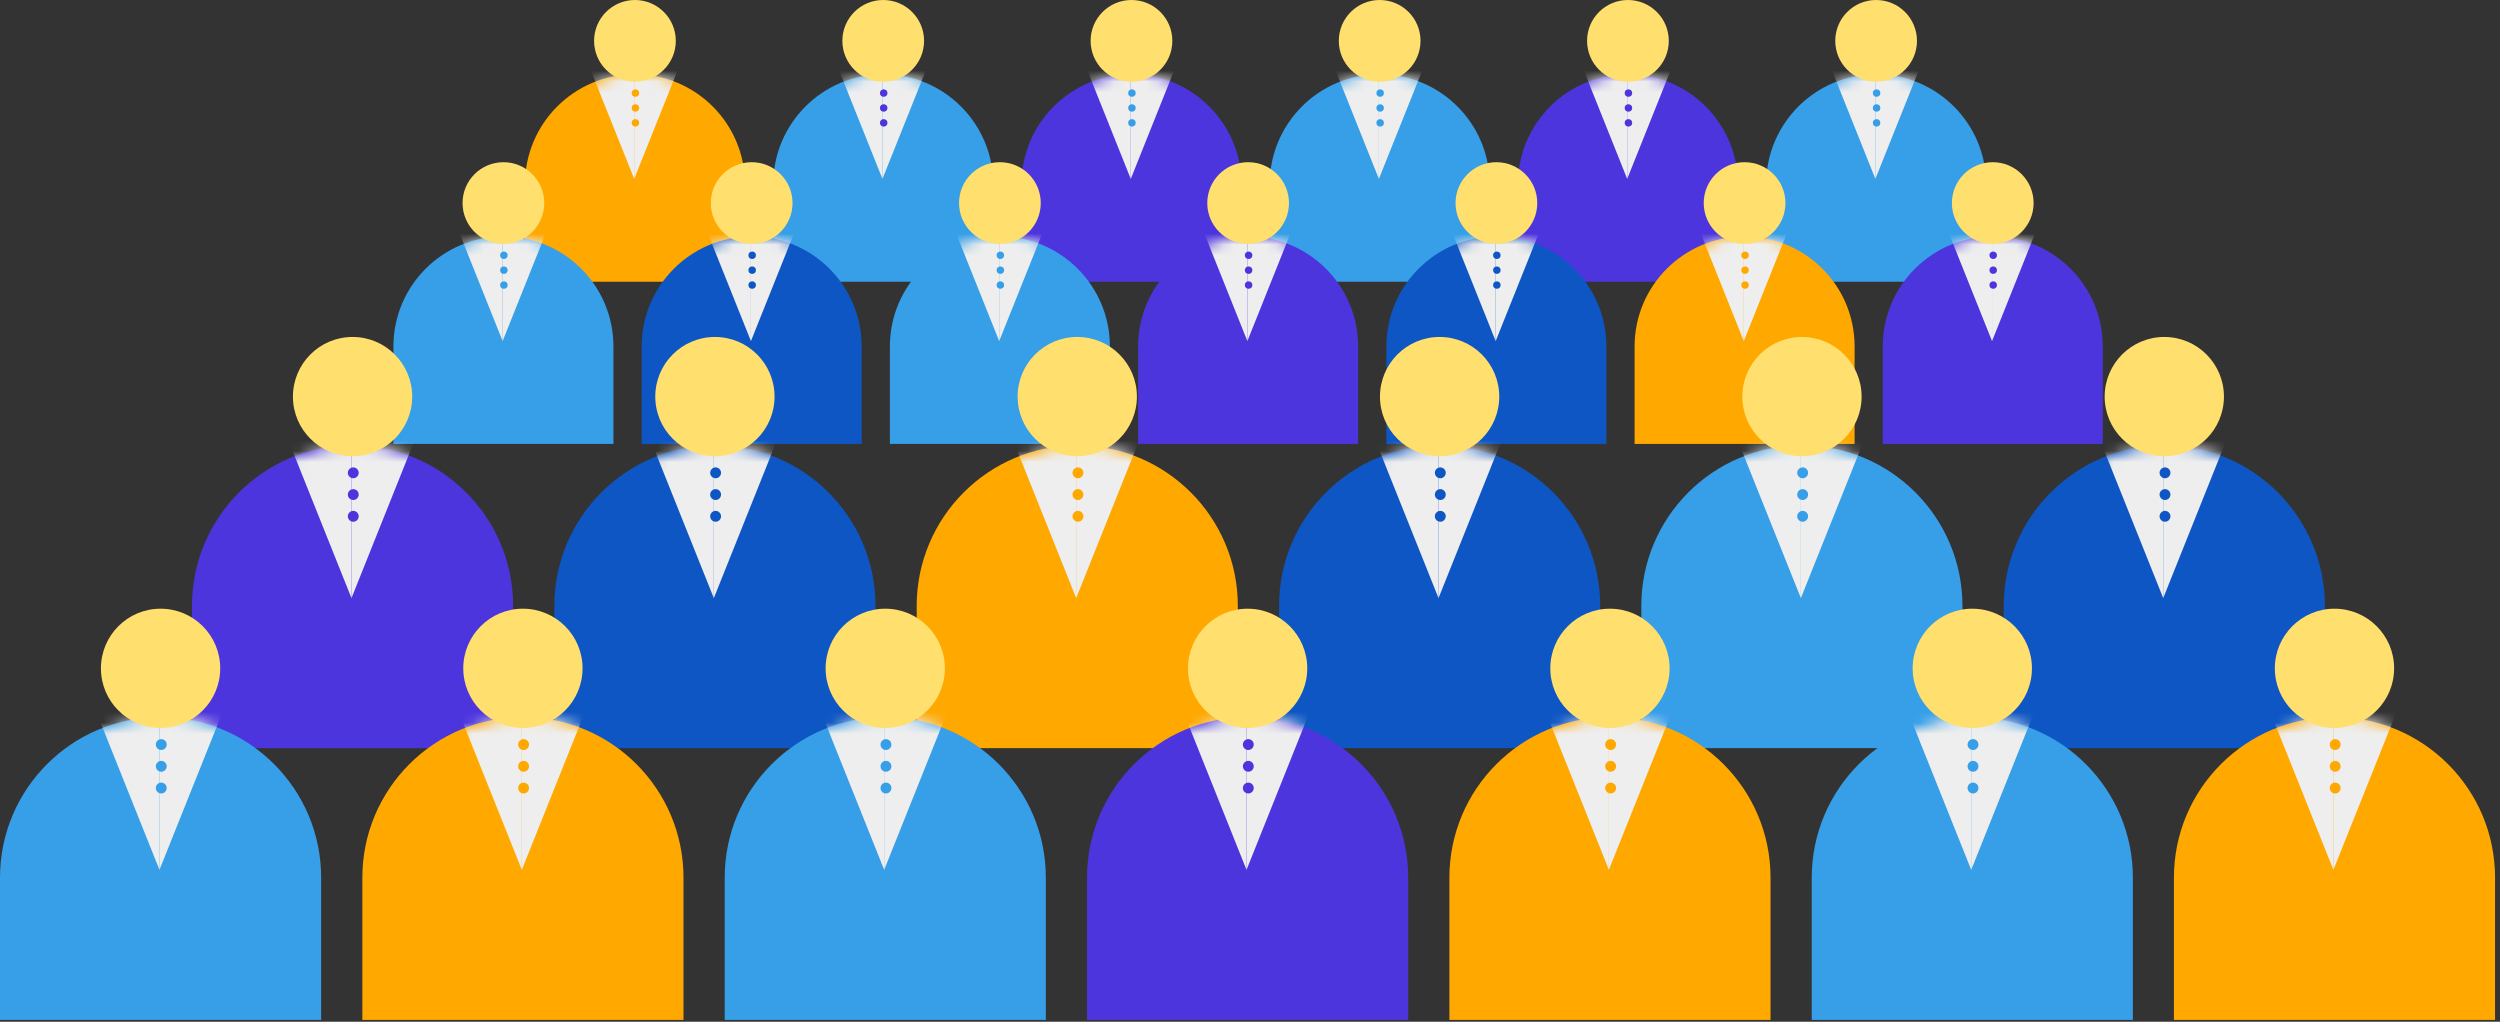 <svg width="230" height="94" viewBox="0 0 230 94" fill="none" xmlns="http://www.w3.org/2000/svg">
<rect x="0" y="0" width="230" height="94" fill="#333333" stroke="none"/>
<path d="M48.297 16.953C48.297 11.364 52.828 6.833 58.417 6.833C64.007 6.833 68.538 11.364 68.538 16.953V25.917H48.297V16.953Z" fill="#FFA800"/>
<mask id="mask0_7_4067" style="mask-type:alpha" maskUnits="userSpaceOnUse" x="48" y="6" width="21" height="20">
<path d="M48.523 16.971C48.523 11.382 53.054 6.851 58.644 6.851C64.233 6.851 68.764 11.382 68.764 16.971V25.935H48.523V16.971Z" fill="#379EE8"/>
</mask>
<g mask="url(#mask0_7_4067)">
<path d="M58.346 16.459L54.236 6.183H58.346V16.459Z" fill="#EEEEEE"/>
<path d="M58.346 16.459L62.457 6.183H58.346V16.459Z" fill="#EEEEEE"/>
</g>
<circle cx="58.415" cy="3.759" r="3.759" fill="#FFDF6E"/>
<circle cx="58.458" cy="8.563" r="0.343" fill="#FFA800"/>
<circle cx="58.458" cy="9.933" r="0.343" fill="#FFA800"/>
<circle cx="58.458" cy="11.303" r="0.343" fill="#FFA800"/>
<path d="M71.136 16.953C71.136 11.364 75.667 6.833 81.256 6.833C86.846 6.833 91.377 11.364 91.377 16.953V25.917H71.136V16.953Z" fill="#379EE8"/>
<mask id="mask1_7_4067" style="mask-type:alpha" maskUnits="userSpaceOnUse" x="71" y="6" width="21" height="20">
<path d="M71.365 16.971C71.365 11.382 75.897 6.851 81.486 6.851C87.075 6.851 91.606 11.382 91.606 16.971V25.935H71.365V16.971Z" fill="#379EE8"/>
</mask>
<g mask="url(#mask1_7_4067)">
<path d="M81.186 16.459L77.076 6.183H81.186V16.459Z" fill="#EEEEEE"/>
<path d="M81.186 16.459L85.296 6.183H81.186V16.459Z" fill="#EEEEEE"/>
</g>
<circle cx="81.256" cy="3.759" r="3.759" fill="#FFDF6E"/>
<circle cx="81.3" cy="8.563" r="0.343" fill="#4D35DE"/>
<circle cx="81.3" cy="9.933" r="0.343" fill="#4D35DE"/>
<circle cx="81.3" cy="11.303" r="0.343" fill="#4D35DE"/>
<path d="M93.975 16.953C93.975 11.364 98.506 6.833 104.095 6.833C109.685 6.833 114.216 11.364 114.216 16.953V25.917H93.975V16.953Z" fill="#4D35DE"/>
<mask id="mask2_7_4067" style="mask-type:alpha" maskUnits="userSpaceOnUse" x="94" y="6" width="21" height="20">
<path d="M94.208 16.971C94.208 11.382 98.739 6.851 104.328 6.851C109.917 6.851 114.448 11.382 114.448 16.971V25.935H94.208V16.971Z" fill="#379EE8"/>
</mask>
<g mask="url(#mask2_7_4067)">
<path d="M104.03 16.459L99.919 6.183H104.03V16.459Z" fill="#EEEEEE"/>
<path d="M104.03 16.459L108.14 6.183H104.03V16.459Z" fill="#EEEEEE"/>
</g>
<circle cx="104.096" cy="3.759" r="3.759" fill="#FFDF6E"/>
<circle cx="104.138" cy="8.563" r="0.343" fill="#379EE8"/>
<circle cx="104.138" cy="9.933" r="0.343" fill="#379EE8"/>
<circle cx="104.138" cy="11.303" r="0.343" fill="#379EE8"/>
<path d="M116.81 16.953C116.81 11.364 121.341 6.833 126.931 6.833C132.52 6.833 137.051 11.364 137.051 16.953V25.917H116.81V16.953Z" fill="#379EE8"/>
<mask id="mask3_7_4067" style="mask-type:alpha" maskUnits="userSpaceOnUse" x="117" y="6" width="21" height="20">
<path d="M117.038 16.971C117.038 11.382 121.569 6.851 127.159 6.851C132.748 6.851 137.279 11.382 137.279 16.971V25.935H117.038V16.971Z" fill="#379EE8"/>
</mask>
<g mask="url(#mask3_7_4067)">
<path d="M126.858 16.459L122.748 6.183H126.858V16.459Z" fill="#EEEEEE"/>
<path d="M126.858 16.459L130.969 6.183H126.858V16.459Z" fill="#EEEEEE"/>
</g>
<circle cx="126.929" cy="3.759" r="3.759" fill="#FFDF6E"/>
<circle cx="126.973" cy="8.563" r="0.343" fill="#379EE8"/>
<circle cx="126.973" cy="9.934" r="0.343" fill="#379EE8"/>
<circle cx="126.973" cy="11.304" r="0.343" fill="#379EE8"/>
<path d="M139.649 16.953C139.649 11.364 144.18 6.833 149.77 6.833C155.359 6.833 159.89 11.364 159.89 16.953V25.917H139.649V16.953Z" fill="#4D35DE"/>
<mask id="mask4_7_4067" style="mask-type:alpha" maskUnits="userSpaceOnUse" x="139" y="6" width="22" height="20">
<path d="M139.88 16.971C139.88 11.382 144.411 6.851 150.001 6.851C155.59 6.851 160.121 11.382 160.121 16.971V25.935H139.88V16.971Z" fill="#379EE8"/>
</mask>
<g mask="url(#mask4_7_4067)">
<path d="M149.702 16.459L145.591 6.183H149.702V16.459Z" fill="#EEEEEE"/>
<path d="M149.702 16.459L153.812 6.183H149.702V16.459Z" fill="#EEEEEE"/>
</g>
<circle cx="149.77" cy="3.759" r="3.759" fill="#FFDF6E"/>
<circle cx="149.815" cy="8.563" r="0.343" fill="#4D35DE"/>
<circle cx="149.815" cy="9.933" r="0.343" fill="#4D35DE"/>
<circle cx="149.815" cy="11.303" r="0.343" fill="#4D35DE"/>
<path d="M162.484 16.953C162.484 11.364 167.015 6.833 172.605 6.833C178.194 6.833 182.725 11.364 182.725 16.953V25.917H162.484V16.953Z" fill="#379EE8"/>
<mask id="mask5_7_4067" style="mask-type:alpha" maskUnits="userSpaceOnUse" x="162" y="6" width="21" height="20">
<path d="M162.711 16.971C162.711 11.382 167.242 6.851 172.831 6.851C178.421 6.851 182.952 11.382 182.952 16.971V25.935H162.711V16.971Z" fill="#379EE8"/>
</mask>
<g mask="url(#mask5_7_4067)">
<path d="M172.534 16.459L168.423 6.183H172.534V16.459Z" fill="#EEEEEE"/>
<path d="M172.534 16.459L176.644 6.183H172.534V16.459Z" fill="#EEEEEE"/>
</g>
<circle cx="172.603" cy="3.759" r="3.759" fill="#FFDF6E"/>
<circle cx="172.646" cy="8.563" r="0.343" fill="#379EE8"/>
<circle cx="172.646" cy="9.933" r="0.343" fill="#379EE8"/>
<circle cx="172.646" cy="11.303" r="0.343" fill="#379EE8"/>
<path d="M36.195 31.875C36.195 26.286 40.726 21.755 46.316 21.755C51.905 21.755 56.436 26.286 56.436 31.875V40.839H36.195V31.875Z" fill="#379EE8"/>
<mask id="mask6_7_4067" style="mask-type:alpha" maskUnits="userSpaceOnUse" x="36" y="21" width="21" height="20">
<path d="M36.423 31.893C36.423 26.304 40.954 21.773 46.543 21.773C52.132 21.773 56.663 26.304 56.663 31.893V40.857H36.423V31.893Z" fill="#379EE8"/>
</mask>
<g mask="url(#mask6_7_4067)">
<path d="M46.242 31.381L42.132 21.105H46.242V31.381Z" fill="#EEEEEE"/>
<path d="M46.242 31.381L50.352 21.105H46.242V31.381Z" fill="#EEEEEE"/>
</g>
<circle cx="46.314" cy="18.681" r="3.759" fill="#FFDF6E"/>
<circle cx="46.357" cy="23.486" r="0.343" fill="#379EE8"/>
<circle cx="46.357" cy="24.856" r="0.343" fill="#379EE8"/>
<circle cx="46.357" cy="26.226" r="0.343" fill="#379EE8"/>
<path d="M59.034 31.875C59.034 26.286 63.566 21.755 69.155 21.755C74.744 21.755 79.275 26.286 79.275 31.875V40.839H59.034V31.875Z" fill="#0E56C3"/>
<mask id="mask7_7_4067" style="mask-type:alpha" maskUnits="userSpaceOnUse" x="59" y="21" width="21" height="20">
<path d="M59.265 31.893C59.265 26.304 63.796 21.773 69.385 21.773C74.974 21.773 79.505 26.304 79.505 31.893V40.857H59.265V31.893Z" fill="#379EE8"/>
</mask>
<g mask="url(#mask7_7_4067)">
<path d="M69.086 31.381L64.975 21.105H69.086V31.381Z" fill="#EEEEEE"/>
<path d="M69.086 31.381L73.196 21.105H69.086V31.381Z" fill="#EEEEEE"/>
</g>
<circle cx="69.154" cy="18.681" r="3.759" fill="#FFDF6E"/>
<circle cx="69.2" cy="23.486" r="0.343" fill="#0E56C3"/>
<circle cx="69.2" cy="24.856" r="0.343" fill="#0E56C3"/>
<circle cx="69.2" cy="26.226" r="0.343" fill="#0E56C3"/>
<path d="M81.87 31.875C81.87 26.286 86.401 21.755 91.99 21.755C97.579 21.755 102.11 26.286 102.11 31.875V40.839H81.87V31.875Z" fill="#379EE8"/>
<mask id="mask8_7_4067" style="mask-type:alpha" maskUnits="userSpaceOnUse" x="82" y="21" width="21" height="20">
<path d="M82.103 31.893C82.103 26.304 86.634 21.773 92.223 21.773C97.813 21.773 102.344 26.304 102.344 31.893V40.857H82.103V31.893Z" fill="#379EE8"/>
</mask>
<g mask="url(#mask8_7_4067)">
<path d="M91.926 31.381L87.815 21.105H91.926V31.381Z" fill="#EEEEEE"/>
<path d="M91.926 31.381L96.036 21.105H91.926V31.381Z" fill="#EEEEEE"/>
</g>
<circle cx="91.991" cy="18.681" r="3.759" fill="#FFDF6E"/>
<circle cx="92.034" cy="23.486" r="0.343" fill="#379EE8"/>
<circle cx="92.034" cy="24.856" r="0.343" fill="#379EE8"/>
<circle cx="92.034" cy="26.226" r="0.343" fill="#379EE8"/>
<path d="M104.709 31.875C104.709 26.286 109.24 21.755 114.829 21.755C120.418 21.755 124.949 26.286 124.949 31.875V40.839H104.709V31.875Z" fill="#4D35DE"/>
<mask id="mask9_7_4067" style="mask-type:alpha" maskUnits="userSpaceOnUse" x="104" y="21" width="22" height="20">
<path d="M104.937 31.893C104.937 26.304 109.468 21.773 115.058 21.773C120.647 21.773 125.178 26.304 125.178 31.893V40.857H104.937V31.893Z" fill="#379EE8"/>
</mask>
<g mask="url(#mask9_7_4067)">
<path d="M114.758 31.381L110.647 21.105H114.758V31.381Z" fill="#EEEEEE"/>
<path d="M114.758 31.381L118.868 21.105H114.758V31.381Z" fill="#EEEEEE"/>
</g>
<circle cx="114.828" cy="18.681" r="3.759" fill="#FFDF6E"/>
<circle cx="114.872" cy="23.486" r="0.343" fill="#4D35DE"/>
<circle cx="114.872" cy="24.856" r="0.343" fill="#4D35DE"/>
<circle cx="114.872" cy="26.226" r="0.343" fill="#4D35DE"/>
<path d="M127.548 31.875C127.548 26.286 132.079 21.755 137.668 21.755C143.257 21.755 147.788 26.286 147.788 31.875V40.839H127.548V31.875Z" fill="#0E56C3"/>
<mask id="mask10_7_4067" style="mask-type:alpha" maskUnits="userSpaceOnUse" x="127" y="21" width="22" height="20">
<path d="M127.78 31.893C127.78 26.304 132.311 21.773 137.9 21.773C143.489 21.773 148.02 26.304 148.02 31.893V40.857H127.78V31.893Z" fill="#379EE8"/>
</mask>
<g mask="url(#mask10_7_4067)">
<path d="M137.602 31.381L133.491 21.105H137.602V31.381Z" fill="#EEEEEE"/>
<path d="M137.601 31.381L141.712 21.105H137.601V31.381Z" fill="#EEEEEE"/>
</g>
<circle cx="137.669" cy="18.681" r="3.759" fill="#FFDF6E"/>
<circle cx="137.71" cy="23.486" r="0.343" fill="#0E56C3"/>
<circle cx="137.71" cy="24.856" r="0.343" fill="#0E56C3"/>
<circle cx="137.71" cy="26.226" r="0.343" fill="#0E56C3"/>
<path d="M150.383 31.875C150.383 26.286 154.914 21.755 160.503 21.755C166.093 21.755 170.624 26.286 170.624 31.875V40.839H150.383V31.875Z" fill="#FFA800"/>
<mask id="mask11_7_4067" style="mask-type:alpha" maskUnits="userSpaceOnUse" x="150" y="21" width="21" height="20">
<path d="M150.61 31.893C150.61 26.304 155.141 21.773 160.73 21.773C166.32 21.773 170.851 26.304 170.851 31.893V40.857H150.61V31.893Z" fill="#379EE8"/>
</mask>
<g mask="url(#mask11_7_4067)">
<path d="M160.43 31.381L156.319 21.105H160.43V31.381Z" fill="#EEEEEE"/>
<path d="M160.43 31.381L164.54 21.105H160.43V31.381Z" fill="#EEEEEE"/>
</g>
<circle cx="160.501" cy="18.681" r="3.759" fill="#FFDF6E"/>
<circle cx="160.545" cy="23.486" r="0.343" fill="#FFA800"/>
<circle cx="160.545" cy="24.856" r="0.343" fill="#FFA800"/>
<circle cx="160.545" cy="26.226" r="0.343" fill="#FFA800"/>
<path d="M173.212 31.875C173.212 26.286 177.743 21.755 183.333 21.755C188.922 21.755 193.453 26.286 193.453 31.875V40.839H173.212V31.875Z" fill="#4D35DE"/>
<mask id="mask12_7_4067" style="mask-type:alpha" maskUnits="userSpaceOnUse" x="173" y="21" width="21" height="20">
<path d="M173.445 31.893C173.445 26.304 177.976 21.773 183.565 21.773C189.154 21.773 193.685 26.304 193.685 31.893V40.857H173.445V31.893Z" fill="#379EE8"/>
</mask>
<g mask="url(#mask12_7_4067)">
<path d="M183.267 31.381L179.156 21.105H183.267V31.381Z" fill="#EEEEEE"/>
<path d="M183.267 31.381L187.377 21.105H183.267V31.381Z" fill="#EEEEEE"/>
</g>
<circle cx="183.333" cy="18.681" r="3.759" fill="#FFDF6E"/>
<circle cx="183.375" cy="23.486" r="0.343" fill="#4D35DE"/>
<circle cx="183.375" cy="24.856" r="0.343" fill="#4D35DE"/>
<circle cx="183.375" cy="26.226" r="0.343" fill="#4D35DE"/>
<path d="M17.664 55.747C17.664 47.588 24.278 40.974 32.437 40.974C40.596 40.974 47.209 47.588 47.209 55.747V68.831H17.664V55.747Z" fill="#4D35DE"/>
<mask id="mask13_7_4067" style="mask-type:alpha" maskUnits="userSpaceOnUse" x="18" y="41" width="30" height="28">
<path d="M18 55.773C18 47.614 24.614 41 32.773 41C40.931 41 47.545 47.614 47.545 55.773V68.857H18V55.773Z" fill="#379EE8"/>
</mask>
<g mask="url(#mask13_7_4067)">
<path d="M32.336 55.026L26.336 40.026H32.336V55.026Z" fill="#EEEEEE"/>
<path d="M32.336 55.026L38.336 40.026H32.336V55.026Z" fill="#EEEEEE"/>
</g>
<circle cx="32.436" cy="36.487" r="5.487" fill="#FFDF6E"/>
<circle cx="32.5" cy="43.5" r="0.5" fill="#4D35DE"/>
<circle cx="32.5" cy="45.5" r="0.5" fill="#4D35DE"/>
<circle cx="32.5" cy="47.5" r="0.5" fill="#4D35DE"/>
<path d="M51 55.747C51 47.588 57.614 40.974 65.773 40.974C73.931 40.974 80.546 47.588 80.546 55.747V68.831H51V55.747Z" fill="#0E56C3"/>
<mask id="mask14_7_4067" style="mask-type:alpha" maskUnits="userSpaceOnUse" x="51" y="41" width="30" height="28">
<path d="M51.336 55.773C51.336 47.614 57.95 41 66.109 41C74.267 41 80.881 47.614 80.881 55.773V68.857H51.336V55.773Z" fill="#379EE8"/>
</mask>
<g mask="url(#mask14_7_4067)">
<path d="M65.672 55.026L59.672 40.026H65.672V55.026Z" fill="#EEEEEE"/>
<path d="M65.672 55.026L71.672 40.026H65.672V55.026Z" fill="#EEEEEE"/>
</g>
<circle cx="65.772" cy="36.487" r="5.487" fill="#FFDF6E"/>
<circle cx="65.836" cy="43.5" r="0.5" fill="#0E56C3"/>
<circle cx="65.836" cy="45.5" r="0.5" fill="#0E56C3"/>
<circle cx="65.836" cy="47.5" r="0.5" fill="#0E56C3"/>
<path d="M84.336 55.747C84.336 47.588 90.95 40.974 99.109 40.974C107.267 40.974 113.881 47.588 113.881 55.747V68.831H84.336V55.747Z" fill="#FFA800"/>
<mask id="mask15_7_4067" style="mask-type:alpha" maskUnits="userSpaceOnUse" x="84" y="41" width="31" height="28">
<path d="M84.672 55.773C84.672 47.614 91.286 41 99.445 41C107.603 41 114.217 47.614 114.217 55.773V68.857H84.672V55.773Z" fill="#379EE8"/>
</mask>
<g mask="url(#mask15_7_4067)">
<path d="M99.008 55.026L93.008 40.026H99.008V55.026Z" fill="#EEEEEE"/>
<path d="M99.008 55.026L105.008 40.026H99.008V55.026Z" fill="#EEEEEE"/>
</g>
<circle cx="99.108" cy="36.487" r="5.487" fill="#FFDF6E"/>
<circle cx="99.172" cy="43.5" r="0.5" fill="#FFA800"/>
<circle cx="99.172" cy="45.5" r="0.5" fill="#FFA800"/>
<circle cx="99.172" cy="47.5" r="0.5" fill="#FFA800"/>
<path d="M117.672 55.747C117.672 47.588 124.286 40.974 132.445 40.974C140.603 40.974 147.217 47.588 147.217 55.747V68.831H117.672V55.747Z" fill="#0E56C3"/>
<mask id="mask16_7_4067" style="mask-type:alpha" maskUnits="userSpaceOnUse" x="118" y="41" width="30" height="28">
<path d="M118.008 55.773C118.008 47.614 124.622 41 132.781 41C140.939 41 147.553 47.614 147.553 55.773V68.857H118.008V55.773Z" fill="#379EE8"/>
</mask>
<g mask="url(#mask16_7_4067)">
<path d="M132.344 55.026L126.344 40.026H132.344V55.026Z" fill="#EEEEEE"/>
<path d="M132.344 55.026L138.344 40.026H132.344V55.026Z" fill="#EEEEEE"/>
</g>
<circle cx="132.444" cy="36.487" r="5.487" fill="#FFDF6E"/>
<circle cx="132.508" cy="43.5" r="0.5" fill="#0E56C3"/>
<circle cx="132.508" cy="45.5" r="0.5" fill="#0E56C3"/>
<circle cx="132.508" cy="47.5" r="0.5" fill="#0E56C3"/>
<path d="M151 55.747C151 47.588 157.614 40.974 165.773 40.974C173.931 40.974 180.545 47.588 180.545 55.747V68.831H151V55.747Z" fill="#379EE8"/>
<mask id="mask17_7_4067" style="mask-type:alpha" maskUnits="userSpaceOnUse" x="151" y="41" width="30" height="28">
<path d="M151 55.773C151 47.614 157.614 41 165.773 41C173.931 41 180.545 47.614 180.545 55.773V68.857H151V55.773Z" fill="#379EE8"/>
</mask>
<g mask="url(#mask17_7_4067)">
<path d="M165.68 55.026L159.68 40.026H165.68V55.026Z" fill="#EEEEEE"/>
<path d="M165.68 55.026L171.68 40.026H165.68V55.026Z" fill="#EEEEEE"/>
</g>
<circle cx="165.78" cy="36.487" r="5.487" fill="#FFDF6E"/>
<circle cx="165.844" cy="43.5" r="0.5" fill="#379EE8"/>
<circle cx="165.844" cy="45.5" r="0.5" fill="#379EE8"/>
<circle cx="165.844" cy="47.5" r="0.5" fill="#379EE8"/>
<path d="M184.344 55.747C184.344 47.588 190.958 40.974 199.116 40.974C207.275 40.974 213.889 47.588 213.889 55.747V68.831H184.344V55.747Z" fill="#0E56C3"/>
<mask id="mask18_7_4067" style="mask-type:alpha" maskUnits="userSpaceOnUse" x="184" y="41" width="31" height="28">
<path d="M184.68 55.773C184.68 47.614 191.294 41 199.452 41C207.611 41 214.225 47.614 214.225 55.773V68.857H184.68V55.773Z" fill="#379EE8"/>
</mask>
<g mask="url(#mask18_7_4067)">
<path d="M199.016 55.026L193.016 40.026H199.016V55.026Z" fill="#EEEEEE"/>
<path d="M199.016 55.026L205.016 40.026H199.016V55.026Z" fill="#EEEEEE"/>
</g>
<circle cx="199.116" cy="36.487" r="5.487" fill="#FFDF6E"/>
<circle cx="199.18" cy="43.5" r="0.5" fill="#0E56C3"/>
<circle cx="199.18" cy="45.5" r="0.5" fill="#0E56C3"/>
<circle cx="199.18" cy="47.5" r="0.5" fill="#0E56C3"/>
<path d="M0 80.747C0 72.588 6.614 65.974 14.773 65.974C22.931 65.974 29.546 72.588 29.546 80.747V93.831H0V80.747Z" fill="#379EE8"/>
<mask id="mask19_7_4067" style="mask-type:alpha" maskUnits="userSpaceOnUse" x="0" y="66" width="30" height="28">
<path d="M0.336 80.773C0.336 72.614 6.95 66 15.109 66C23.267 66 29.881 72.614 29.881 80.773V93.857H0.336V80.773Z" fill="#379EE8"/>
</mask>
<g mask="url(#mask19_7_4067)">
<path d="M14.672 80.026L8.672 65.026H14.672V80.026Z" fill="#EEEEEE"/>
<path d="M14.672 80.026L20.672 65.026H14.672V80.026Z" fill="#EEEEEE"/>
</g>
<circle cx="14.772" cy="61.487" r="5.487" fill="#FFDF6E"/>
<circle cx="14.836" cy="68.5" r="0.5" fill="#379EE8"/>
<circle cx="14.836" cy="70.5" r="0.5" fill="#379EE8"/>
<circle cx="14.836" cy="72.5" r="0.5" fill="#379EE8"/>
<path d="M33.336 80.747C33.336 72.588 39.95 65.974 48.109 65.974C56.267 65.974 62.881 72.588 62.881 80.747V93.831H33.336V80.747Z" fill="#FFA800"/>
<mask id="mask20_7_4067" style="mask-type:alpha" maskUnits="userSpaceOnUse" x="33" y="66" width="31" height="28">
<path d="M33.672 80.773C33.672 72.614 40.286 66 48.445 66C56.603 66 63.217 72.614 63.217 80.773V93.857H33.672V80.773Z" fill="#379EE8"/>
</mask>
<g mask="url(#mask20_7_4067)">
<path d="M48.008 80.026L42.008 65.026H48.008V80.026Z" fill="#EEEEEE"/>
<path d="M48.008 80.026L54.008 65.026H48.008V80.026Z" fill="#EEEEEE"/>
</g>
<circle cx="48.108" cy="61.487" r="5.487" fill="#FFDF6E"/>
<circle cx="48.172" cy="68.5" r="0.5" fill="#FFA800"/>
<circle cx="48.172" cy="70.5" r="0.5" fill="#FFA800"/>
<circle cx="48.172" cy="72.5" r="0.5" fill="#FFA800"/>
<path d="M66.672 80.747C66.672 72.588 73.286 65.974 81.445 65.974C89.603 65.974 96.217 72.588 96.217 80.747V93.831H66.672V80.747Z" fill="#379EE8"/>
<mask id="mask21_7_4067" style="mask-type:alpha" maskUnits="userSpaceOnUse" x="67" y="66" width="30" height="28">
<path d="M67.008 80.773C67.008 72.614 73.622 66 81.781 66C89.939 66 96.553 72.614 96.553 80.773V93.857H67.008V80.773Z" fill="#379EE8"/>
</mask>
<g mask="url(#mask21_7_4067)">
<path d="M81.344 80.026L75.344 65.026H81.344V80.026Z" fill="#EEEEEE"/>
<path d="M81.344 80.026L87.344 65.026H81.344V80.026Z" fill="#EEEEEE"/>
</g>
<circle cx="81.444" cy="61.487" r="5.487" fill="#FFDF6E"/>
<circle cx="81.508" cy="68.5" r="0.5" fill="#379EE8"/>
<circle cx="81.508" cy="70.5" r="0.5" fill="#379EE8"/>
<circle cx="81.508" cy="72.5" r="0.5" fill="#379EE8"/>
<path d="M100.008 80.747C100.008 72.588 106.622 65.974 114.781 65.974C122.939 65.974 129.553 72.588 129.553 80.747V93.831H100.008V80.747Z" fill="#4D35DE"/>
<mask id="mask22_7_4067" style="mask-type:alpha" maskUnits="userSpaceOnUse" x="100" y="66" width="30" height="28">
<path d="M100.344 80.773C100.344 72.614 106.958 66 115.116 66C123.275 66 129.889 72.614 129.889 80.773V93.857H100.344V80.773Z" fill="#379EE8"/>
</mask>
<g mask="url(#mask22_7_4067)">
<path d="M114.68 80.026L108.68 65.026H114.68V80.026Z" fill="#EEEEEE"/>
<path d="M114.68 80.026L120.68 65.026H114.68V80.026Z" fill="#EEEEEE"/>
</g>
<circle cx="114.78" cy="61.487" r="5.487" fill="#FFDF6E"/>
<circle cx="114.844" cy="68.5" r="0.5" fill="#4D35DE"/>
<circle cx="114.844" cy="70.5" r="0.5" fill="#4D35DE"/>
<circle cx="114.844" cy="72.5" r="0.5" fill="#4D35DE"/>
<path d="M133.344 80.747C133.344 72.588 139.958 65.974 148.116 65.974C156.275 65.974 162.889 72.588 162.889 80.747V93.831H133.344V80.747Z" fill="#FFA800"/>
<mask id="mask23_7_4067" style="mask-type:alpha" maskUnits="userSpaceOnUse" x="133" y="66" width="31" height="28">
<path d="M133.68 80.773C133.68 72.614 140.294 66 148.452 66C156.611 66 163.225 72.614 163.225 80.773V93.857H133.68V80.773Z" fill="#379EE8"/>
</mask>
<g mask="url(#mask23_7_4067)">
<path d="M148.016 80.026L142.016 65.026H148.016V80.026Z" fill="#EEEEEE"/>
<path d="M148.016 80.026L154.016 65.026H148.016V80.026Z" fill="#EEEEEE"/>
</g>
<circle cx="148.116" cy="61.487" r="5.487" fill="#FFDF6E"/>
<circle cx="148.18" cy="68.5" r="0.5" fill="#FFA800"/>
<circle cx="148.18" cy="70.5" r="0.5" fill="#FFA800"/>
<circle cx="148.18" cy="72.5" r="0.5" fill="#FFA800"/>
<path d="M166.68 80.747C166.68 72.588 173.294 65.974 181.452 65.974C189.611 65.974 196.225 72.588 196.225 80.747V93.831H166.68V80.747Z" fill="#379EE8"/>
<mask id="mask24_7_4067" style="mask-type:alpha" maskUnits="userSpaceOnUse" x="167" y="66" width="30" height="28">
<path d="M167.016 80.773C167.016 72.614 173.63 66 181.788 66C189.947 66 196.561 72.614 196.561 80.773V93.857H167.016V80.773Z" fill="#379EE8"/>
</mask>
<g mask="url(#mask24_7_4067)">
<path d="M181.352 80.026L175.352 65.026H181.352V80.026Z" fill="#EEEEEE"/>
<path d="M181.352 80.026L187.352 65.026H181.352V80.026Z" fill="#EEEEEE"/>
</g>
<circle cx="181.452" cy="61.487" r="5.487" fill="#FFDF6E"/>
<circle cx="181.516" cy="68.5" r="0.5" fill="#379EE8"/>
<circle cx="181.516" cy="70.5" r="0.5" fill="#379EE8"/>
<circle cx="181.516" cy="72.5" r="0.5" fill="#379EE8"/>
<path d="M200 80.747C200 72.588 206.614 65.974 214.773 65.974C222.931 65.974 229.545 72.588 229.545 80.747V93.831H200V80.747Z" fill="#FFA800"/>
<mask id="mask25_7_4067" style="mask-type:alpha" maskUnits="userSpaceOnUse" x="200" y="66" width="30" height="28">
<path d="M200.336 80.773C200.336 72.614 206.95 66 215.109 66C223.267 66 229.881 72.614 229.881 80.773V93.857H200.336V80.773Z" fill="#379EE8"/>
</mask>
<g mask="url(#mask25_7_4067)">
<path d="M214.672 80.026L208.672 65.026H214.672V80.026Z" fill="#EEEEEE"/>
<path d="M214.672 80.026L220.672 65.026H214.672V80.026Z" fill="#EEEEEE"/>
</g>
<circle cx="214.772" cy="61.487" r="5.487" fill="#FFDF6E"/>
<circle cx="214.836" cy="68.5" r="0.5" fill="#FFA800"/>
<circle cx="214.836" cy="70.5" r="0.5" fill="#FFA800"/>
<circle cx="214.836" cy="72.5" r="0.5" fill="#FFA800"/>
</svg>
